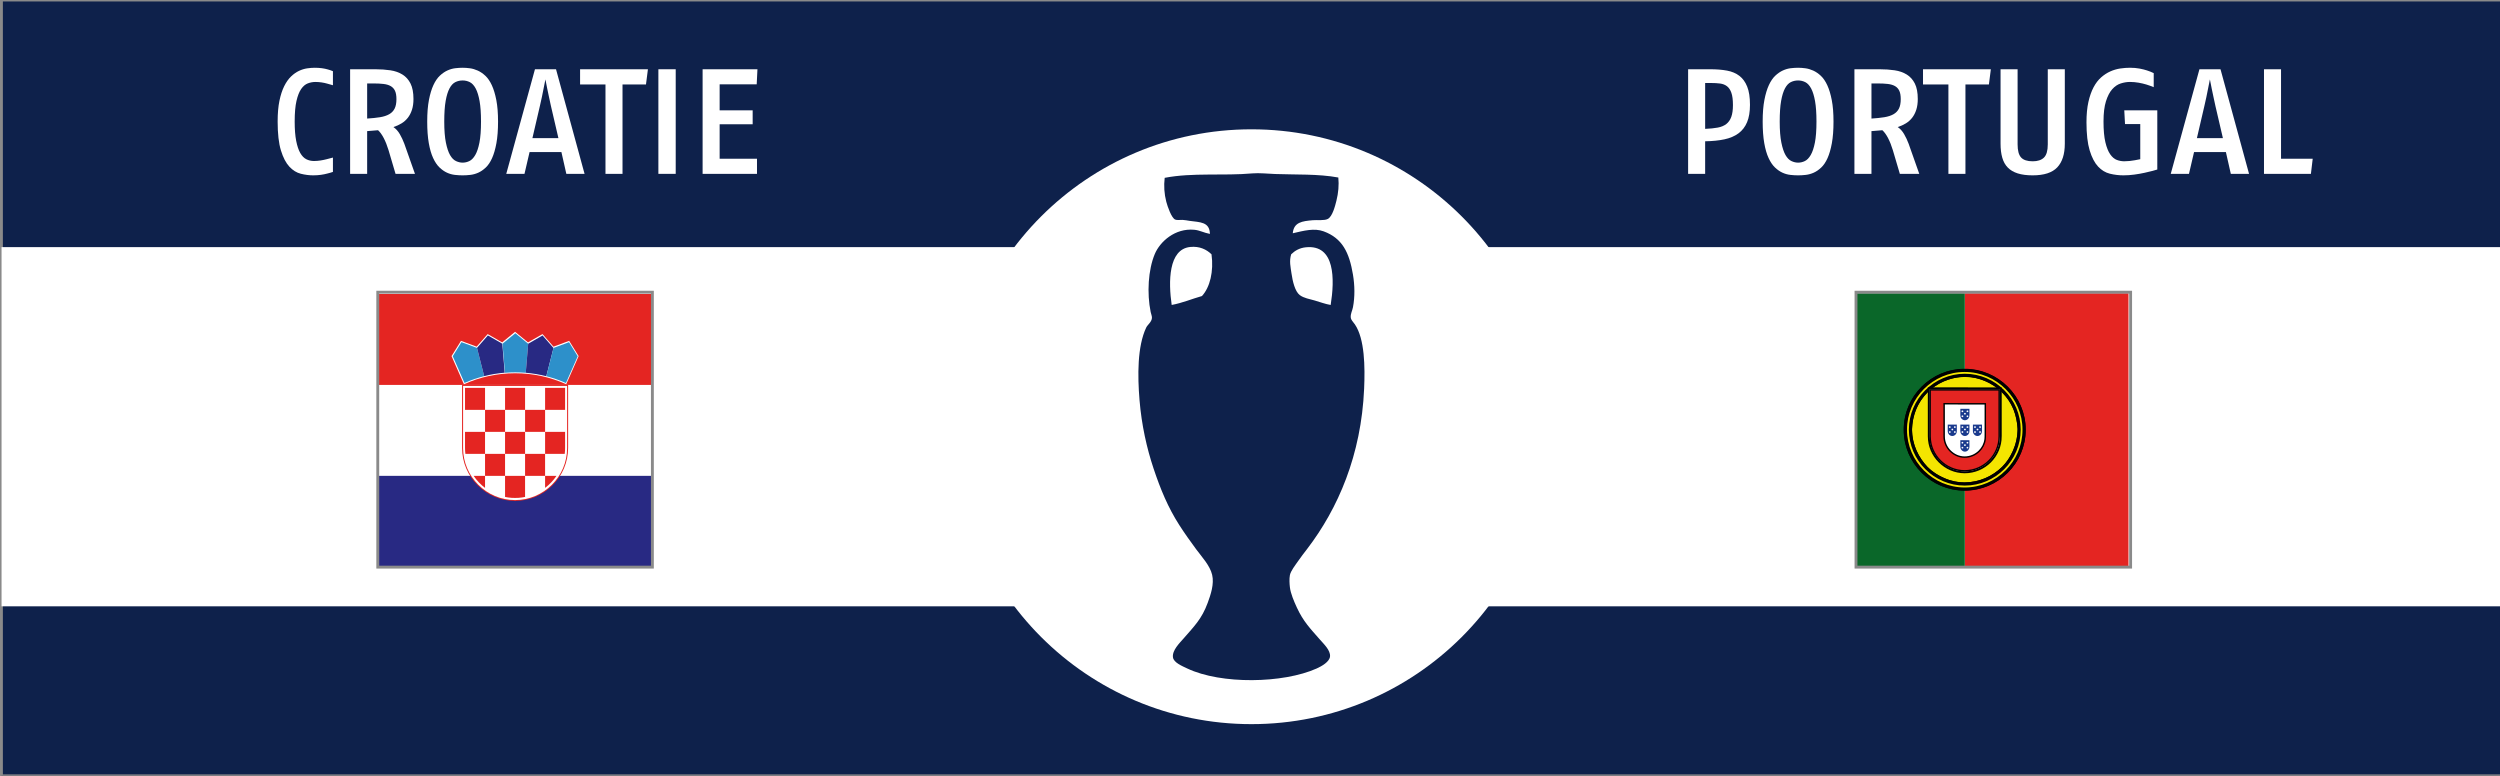 <?xml version="1.0" encoding="utf-8"?>
<!-- Generator: Adobe Illustrator 15.0.0, SVG Export Plug-In . SVG Version: 6.00 Build 0)  -->
<!DOCTYPE svg PUBLIC "-//W3C//DTD SVG 1.1//EN" "http://www.w3.org/Graphics/SVG/1.1/DTD/svg11.dtd">
<svg version="1.1" id="Fond_bleu" xmlns="http://www.w3.org/2000/svg" xmlns:xlink="http://www.w3.org/1999/xlink" x="0px" y="0px"
	 width="870px" height="270px" viewBox="0 0 870 270" enable-background="new 0 0 870 270" xml:space="preserve">
<rect x="0" y="0" width="870" height="270" fill="#808080" stroke="none"/>
<rect x="0.5" fill="#0E214B" stroke="#8A8A8A" stroke-miterlimit="10" width="870" height="270"/>
<rect x="0.542" y="86" fill="#FFFFFF" width="869.958" height="125"/>
<circle fill="#FFFFFF" cx="435.5" cy="148.5" r="103.5"/>
<path fill-rule="evenodd" clip-rule="evenodd" fill="#0E214B" d="M465.737,61.775c0.259,2.625,0.025,5.318-0.666,8.094
	c-0.448,1.802-1.384,5.482-2.993,6.32c-1.249,0.651-3.597,0.303-5.212,0.443c-3.698,0.322-6.632,0.684-6.985,4.546
	c3.896-0.904,7.48-1.869,10.756-0.666c6.476,2.379,8.915,7.338,10.2,15.079c0.623,3.753,0.69,7.668,0,11.31
	c-0.234,1.24-0.891,2.32-0.776,3.548c0.09,0.964,0.799,1.494,1.442,2.439c3.437,5.055,3.545,14.79,3.215,22.397
	c-1.002,23.083-9.074,41.692-19.847,55.771c-0.993,1.298-2.119,2.731-3.216,4.324c-0.92,1.336-2.48,3.297-2.771,4.767
	c-0.259,1.307-0.126,3.132,0,4.214c0.252,2.176,1.426,4.904,2.439,7.097c2.231,4.826,4.646,7.271,7.983,11.087
	c1.366,1.563,3.721,3.743,3.547,5.877c-0.15,1.861-2.868,3.413-4.656,4.214c-11.685,5.228-33.23,5.584-45.016,0
	c-1.879-0.891-4.734-2.056-4.989-3.881c-0.342-2.443,2.325-4.986,3.769-6.652c3.608-4.164,6.247-6.678,8.315-12.309
	c1.033-2.813,2.317-6.533,1.553-9.757c-0.773-3.258-3.633-6.286-5.545-8.87c-2.007-2.715-4.104-5.661-5.875-8.427
	c-3.946-6.152-6.565-12.486-8.981-19.735c-2.326-6.979-4.16-15.037-4.879-23.838c-0.686-8.395-0.782-18.617,2.329-25.17
	c0.482-1.018,1.862-1.867,1.995-3.326c0.056-0.606-0.296-1.385-0.443-2.106c-1.33-6.503-0.878-14.675,1.442-20.18
	c1.804-4.281,7.027-9.053,13.748-8.426c1.907,0.178,3.254,1.03,5.433,1.441c-0.108-4.232-3.425-4.039-7.097-4.546
	c-0.758-0.104-1.593-0.306-2.438-0.333c-0.931-0.028-1.898,0.164-2.549-0.11c-1.308-0.551-2.687-4.619-3.104-6.209
	c-0.71-2.699-0.888-5.56-0.555-8.315c9.686-1.882,20.393-0.637,30.6-1.553c2.204-0.197,5.268,0.122,7.873,0.222
	C450.791,60.825,458.836,60.481,465.737,61.775z M418.281,103.022c2.802-3.047,4.137-8.587,3.327-14.525
	c-1.71-1.661-4.135-2.89-7.429-2.55c-7.592,0.784-7.6,12.138-6.431,20.179C411.574,105.406,414.734,104.019,418.281,103.022z
	 M454.428,86.058c-2.168,0.224-3.778,1.146-5.101,2.439c-0.724,2.334-0.208,4.426,0.11,6.653c0.401,2.798,1.225,6.28,2.884,7.54
	c1.408,1.07,3.436,1.372,5.211,1.885c1.838,0.531,3.605,1.224,5.543,1.552C464.483,97.271,464.699,84.997,454.428,86.058z"/>
<path fill="#E42522" d="M683.754,102.059h56.966v94.927h-56.966V102.059z"/>
<path fill="#0A6729" d="M645.777,102.059h37.977v94.927h-37.977V102.059z"/>
<path fill="#F4E500" stroke="#000000" stroke-width="0.652" stroke-linecap="round" stroke-linejoin="round" d="M702.486,149.051
	c0.031,5.934-3.008,11.262-5.454,13.611c-3.461,3.323-8.05,5.461-13.41,5.561c-5.985,0.108-11.626-3.792-13.141-5.506
	c-2.959-3.351-5.367-7.605-5.445-13.341c0.367-6.478,2.91-10.989,6.597-14.084c3.686-3.093,8.594-4.601,12.682-4.493
	c4.717,0.125,10.225,2.438,14.032,7.03C700.84,140.838,701.92,144.105,702.486,149.051L702.486,149.051z M683.674,128.729
	c11.493,0,20.944,9.352,20.944,20.82c0,11.467-9.451,20.82-20.944,20.82c-11.494,0-20.867-9.354-20.867-20.82
	C662.807,138.08,672.18,128.729,683.674,128.729"/>
<path fill="#F4E500" stroke="#000000" stroke-width="0.652" stroke-linecap="round" stroke-linejoin="round" d="M683.73,128.656
	c11.504,0,20.884,9.383,20.884,20.889c0,11.504-9.382,20.887-20.884,20.887c-11.505,0-20.887-9.383-20.887-20.887
	C662.844,138.039,672.226,128.656,683.73,128.656L683.73,128.656z M663.303,149.545c0,11.234,9.227,20.428,20.428,20.428
	s20.426-9.193,20.426-20.428s-9.227-20.43-20.428-20.43C672.529,129.115,663.303,138.311,663.303,149.545L663.303,149.545z"/>
<path fill="#F4E500" stroke="#000000" stroke-width="0.652" stroke-linecap="round" stroke-linejoin="round" d="M683.748,130.393
	c10.488,0,19.13,8.609,19.13,19.133c0,10.522-8.642,19.133-19.13,19.133c-10.492,0-19.133-8.61-19.133-19.133
	C664.615,139.002,673.256,130.393,683.748,130.393L683.748,130.393z M665.074,149.525c0,10.27,8.434,18.673,18.674,18.673
	c10.237,0,18.67-8.403,18.67-18.673s-8.433-18.674-18.67-18.674C673.508,130.852,665.074,139.256,665.074,149.525z"/>
<path fill="#FFFFFF" stroke="#000000" stroke-width="0.67" d="M671.22,151.846c0,3.432,1.405,6.535,3.681,8.805
	c2.282,2.274,5.381,3.709,8.82,3.709c3.454,0,6.592-1.404,8.863-3.67c2.271-2.264,3.679-5.39,3.68-8.834h-0.001V135.15
	l-25.048-0.027L671.22,151.846L671.22,151.846L671.22,151.846z"/>
<path fill="#E42522" stroke="#000000" stroke-width="0.507" d="M671.688,151.869v0.008c0,3.283,1.357,6.271,3.539,8.441
	c2.184,2.173,5.191,3.525,8.48,3.525c3.309,0,6.31-1.343,8.484-3.508c2.177-2.166,3.523-5.154,3.523-8.446l0,0v-16.208
	l-24.013-0.004L671.688,151.869 M690.887,140.53v10.312l-0.008,1.093c0,0.286-0.018,0.614-0.051,0.893
	c-0.194,1.632-0.944,3.053-2.057,4.157c-1.299,1.295-3.094,2.099-5.072,2.099c-1.967,0-3.719-0.832-5.025-2.132
	c-1.338-1.333-2.113-3.161-2.113-5.051l-0.006-11.396L690.887,140.53L690.887,140.53L690.887,140.53z"/>
<g id="f_10_">
	<path fill="#1A3A8D" d="M682.195,150.029L682.195,150.029c-0.002,0.447,0.164,0.875,0.467,1.202
		c0.288,0.31,0.686,0.501,1.119,0.501c0.436,0,0.83-0.189,1.117-0.498s0.465-0.73,0.465-1.201v-2.272l-3.163-0.003L682.195,150.029"
		/>
	<circle fill="#FFFFFF" cx="682.92" cy="148.624" r="0.313"/>
	<circle fill="#FFFFFF" cx="684.674" cy="148.625" r="0.314"/>
	<circle fill="#FFFFFF" cx="683.797" cy="149.467" r="0.313"/>
	<circle fill="#FFFFFF" cx="682.92" cy="150.349" r="0.314"/>
	<path fill="#FFFFFF" d="M684.672,150.033c0.174,0,0.316,0.141,0.316,0.313c0,0.174-0.143,0.314-0.316,0.314
		c-0.172,0-0.312-0.141-0.312-0.314C684.36,150.174,684.5,150.033,684.672,150.033z"/>
</g>
<g>
	<g id="f_4_">
		<path fill="#1A3A8D" d="M682.195,144.542L682.195,144.542c-0.002,0.446,0.164,0.875,0.467,1.201
			c0.288,0.31,0.686,0.503,1.119,0.503c0.436,0,0.83-0.193,1.117-0.5c0.287-0.309,0.465-0.732,0.465-1.2v-2.272l-3.163-0.002
			L682.195,144.542"/>
		<circle fill="#FFFFFF" cx="682.92" cy="143.136" r="0.313"/>
		<circle fill="#FFFFFF" cx="684.674" cy="143.137" r="0.314"/>
		<circle fill="#FFFFFF" cx="683.797" cy="143.979" r="0.314"/>
		<circle fill="#FFFFFF" cx="682.92" cy="144.86" r="0.313"/>
		<path fill="#FFFFFF" d="M684.672,144.545c0.174,0,0.316,0.141,0.316,0.314c0,0.172-0.143,0.313-0.316,0.313
			c-0.172,0-0.312-0.141-0.312-0.313C684.36,144.686,684.5,144.545,684.672,144.545z"/>
	</g>
</g>
<g>
	<g id="f_3_">
		<path fill="#1A3A8D" d="M677.809,150.029L677.809,150.029c-0.002,0.447,0.164,0.875,0.466,1.202
			c0.286,0.31,0.686,0.501,1.119,0.501c0.435,0,0.831-0.189,1.118-0.498s0.465-0.73,0.465-1.201v-2.272l-3.163-0.003
			L677.809,150.029"/>
		<circle fill="#FFFFFF" cx="678.533" cy="148.624" r="0.313"/>
		<circle fill="#FFFFFF" cx="680.287" cy="148.625" r="0.314"/>
		<path fill="#FFFFFF" d="M679.41,149.154c0.172,0,0.312,0.14,0.312,0.313s-0.14,0.313-0.312,0.313
			c-0.176,0-0.315-0.141-0.315-0.313S679.234,149.154,679.41,149.154z"/>
		<circle fill="#FFFFFF" cx="678.533" cy="150.349" r="0.314"/>
		<circle fill="#FFFFFF" cx="680.287" cy="150.347" r="0.313"/>
	</g>
</g>
<g>
	<g id="f_2_">
		<path fill="#1A3A8D" d="M686.569,150.029L686.569,150.029c-0.001,0.447,0.167,0.875,0.468,1.202
			c0.289,0.31,0.686,0.501,1.119,0.501c0.436,0,0.832-0.189,1.118-0.498s0.464-0.73,0.464-1.201v-2.272l-3.162-0.003
			L686.569,150.029"/>
		<circle fill="#FFFFFF" cx="687.297" cy="148.624" r="0.313"/>
		<circle fill="#FFFFFF" cx="689.052" cy="148.625" r="0.314"/>
		<circle fill="#FFFFFF" cx="688.172" cy="149.467" r="0.313"/>
		<circle fill="#FFFFFF" cx="687.297" cy="150.349" r="0.314"/>
		<circle fill="#FFFFFF" cx="689.049" cy="150.347" r="0.313"/>
	</g>
</g>
<g>
	<g id="f_1_">
		<path fill="#1A3A8D" d="M682.195,155.469v0.002c-0.002,0.445,0.164,0.873,0.467,1.2c0.288,0.31,0.686,0.502,1.119,0.502
			c0.436,0,0.83-0.192,1.117-0.499c0.287-0.309,0.465-0.732,0.465-1.201V153.2l-3.163-0.002L682.195,155.469"/>
		<circle fill="#FFFFFF" cx="682.92" cy="154.062" r="0.313"/>
		<circle fill="#FFFFFF" cx="684.674" cy="154.063" r="0.313"/>
		<circle fill="#FFFFFF" cx="683.797" cy="154.905" r="0.313"/>
		<circle fill="#FFFFFF" cx="682.92" cy="155.788" r="0.314"/>
		<path fill="#FFFFFF" d="M684.672,155.471c0.174,0,0.316,0.143,0.316,0.314c0,0.174-0.143,0.314-0.316,0.314
			c-0.172,0-0.312-0.141-0.312-0.314C684.36,155.613,684.5,155.471,684.672,155.471z"/>
	</g>
</g>
<rect x="645.889" y="101.683" fill="none" stroke="#8A8A8A" stroke-miterlimit="10" width="95.568" height="95.678"/>
<path fill="#282983" d="M131.786,102.309h94.925v94.927h-94.925V102.309z"/>
<path fill="#FFFFFF" d="M131.786,102.309h94.925v63.284h-94.925V102.309z"/>
<path fill="#E42522" d="M131.786,102.309h94.925v31.642h-94.925V102.309z"/>
<path fill="#E42522" d="M179.253,174.324c10.149,0,18.453-8.305,18.453-18.453v-21.927H160.8v21.929
	c0,10.147,8.304,18.451,18.451,18.451H179.253z"/>
<path fill="#FFFFFF" d="M179.253,174.028c9.956,0,18.101-8.146,18.101-18.101v-21.629h-36.202v21.629
	C161.153,165.884,169.297,174.028,179.253,174.028L179.253,174.028z"/>
<g>
	<path fill="#E42522" d="M168.793,134.98h-6.967v7.652h6.967V134.98z M168.793,150.286h6.965v-7.653h-6.965V150.286z
		 M161.826,155.885c0,0.695,0.043,1.381,0.124,2.055h6.843v-7.653h-6.967V155.885L161.826,155.885z M182.725,150.286h-6.967v7.653
		h6.967V150.286z M182.725,165.592h6.965v-7.652h-6.965V165.592z M189.69,169.779c1.547-1.166,2.891-2.582,3.978-4.188h-3.978
		V169.779z M168.793,165.592h6.966v-7.652h-6.966V165.592z M164.81,165.592c1.089,1.607,2.434,3.023,3.983,4.192v-4.192H164.81
		L164.81,165.592z M180.454,173.245c0.764-0.052,1.521-0.157,2.27-0.31v-7.344h-6.966v7.345c0.747,0.154,1.503,0.257,2.265,0.309
		C178.833,173.295,179.645,173.293,180.454,173.245L180.454,173.245z"/>
	<path fill="#E42522" d="M196.526,157.939c0.08-0.676,0.124-1.364,0.124-2.063v-5.589h-6.959v7.651H196.526L196.526,157.939z
		 M182.725,150.286h6.965v-7.653h-6.965V150.286z M182.725,134.98h-6.966v7.652h6.966V134.98z M196.65,142.633v-7.652h-6.959v7.652
		H196.65z"/>
</g>
<path fill="#FFFFFF" d="M197.041,133.721l4.32-9.791l-3.292-5.314l-5.452,2.02l-3.827-4.376l-5.044,2.89l-4.498-3.683l-4.497,3.683
	l-5.044-2.89l-3.827,4.375l-5.453-2.019l-3.291,5.314l4.313,9.794c5.436-2.46,11.462-3.831,17.799-3.831
	C185.583,129.893,191.607,131.262,197.041,133.721L197.041,133.721z"/>
<path fill="#2D90CA" d="M166,121.066l-0.008,0.01l-5.407-2.004l-3.026,4.886l1.159,2.637l2.936,6.665
	c2.21-0.979,4.498-1.771,6.839-2.367L166,121.066L166,121.066z"/>
<path fill="#282983" d="M174.798,119.596l-0.009,0.007l-5.001-2.865L166,121.066l2.493,9.826c2.343-0.596,4.732-0.996,7.143-1.193
	L174.798,119.596L174.798,119.596z"/>
<path fill="#2D90CA" d="M183.812,119.615l-0.009,0.004l-4.463-3.654l-4.455,3.648l0.838,10.111c1.193-0.098,2.4-0.15,3.617-0.15
	c1.222,0,2.433,0.055,3.631,0.152L183.812,119.615L183.812,119.615z"/>
<path fill="#282983" d="M192.62,121.09l-0.013,0.004l-3.799-4.344l-4.997,2.865l-0.841,10.111c2.412,0.2,4.803,0.6,7.149,1.197
	L192.62,121.09L192.62,121.09z"/>
<path fill="#2D90CA" d="M196.943,133.283l4.104-9.305l-3.027-4.889l-5.4,2l-2.5,9.834c2.337,0.596,4.617,1.387,6.823,2.361V133.283z
	"/>
<rect x="131.464" y="101.683" fill="none" stroke="#8A8A8A" stroke-miterlimit="10" width="95.568" height="95.678"/>
<g>
	<path fill="#FFFFFF" d="M608.992,36.476c0,2.427-0.338,4.446-1.014,6.058c-0.676,1.612-1.674,2.904-2.99,3.874
		c-1.318,0.971-2.947,1.664-4.889,2.08s-4.178,0.642-6.707,0.676V60.5h-5.928V24.1h7.748c2.148,0,4.072,0.156,5.771,0.468
		c1.697,0.312,3.137,0.919,4.316,1.82c1.178,0.902,2.088,2.158,2.729,3.77C608.672,31.77,608.992,33.876,608.992,36.476z
		 M603.064,36.58c0-1.837-0.182-3.267-0.547-4.29c-0.363-1.022-0.875-1.785-1.533-2.288c-0.659-0.502-1.456-0.814-2.393-0.936
		c-0.936-0.121-1.994-0.182-3.172-0.182h-2.027v15.964c1.697-0.069,3.154-0.216,4.367-0.442c1.213-0.225,2.211-0.641,2.99-1.248
		c0.78-0.606,1.36-1.438,1.742-2.496C602.873,39.605,603.064,38.244,603.064,36.58z"/>
	<path fill="#FFFFFF" d="M638.06,42.3c0,2.947-0.19,5.46-0.572,7.54s-0.884,3.814-1.508,5.2c-0.624,1.387-1.36,2.479-2.21,3.276
		c-0.85,0.798-1.725,1.396-2.626,1.794c-0.901,0.398-1.819,0.65-2.756,0.754s-1.82,0.156-2.652,0.156s-1.725-0.052-2.678-0.156
		c-0.954-0.104-1.881-0.364-2.782-0.78c-0.902-0.416-1.768-1.022-2.6-1.82c-0.832-0.797-1.569-1.889-2.211-3.276
		c-0.641-1.386-1.144-3.12-1.508-5.2c-0.363-2.08-0.545-4.576-0.545-7.488c0-2.946,0.198-5.451,0.598-7.514
		c0.398-2.063,0.918-3.787,1.56-5.174c0.642-1.386,1.386-2.478,2.236-3.276c0.849-0.797,1.733-1.404,2.651-1.82
		s1.838-0.676,2.756-0.78c0.919-0.104,1.76-0.156,2.522-0.156c0.798,0,1.646,0.061,2.548,0.182c0.901,0.122,1.812,0.39,2.73,0.806
		c0.918,0.416,1.802,1.023,2.652,1.82c0.849,0.798,1.594,1.89,2.235,3.276c0.642,1.387,1.161,3.112,1.56,5.174
		C637.859,36.901,638.06,39.388,638.06,42.3z M632.131,42.3c0-2.877-0.164-5.243-0.493-7.098c-0.33-1.854-0.78-3.319-1.353-4.394
		c-0.572-1.074-1.248-1.811-2.027-2.21C627.478,28.2,626.637,28,625.735,28s-1.741,0.191-2.522,0.572
		c-0.779,0.382-1.455,1.101-2.027,2.158c-0.572,1.058-1.023,2.514-1.352,4.368c-0.33,1.855-0.494,4.256-0.494,7.202
		c0,3.016,0.189,5.46,0.572,7.332c0.381,1.872,0.865,3.32,1.455,4.342c0.59,1.023,1.274,1.716,2.055,2.08
		c0.779,0.364,1.551,0.546,2.313,0.546c0.798,0,1.577-0.182,2.341-0.546c0.762-0.364,1.446-1.066,2.053-2.106
		c0.607-1.04,1.093-2.487,1.457-4.342C631.949,47.752,632.131,45.316,632.131,42.3z"/>
	<path fill="#FFFFFF" d="M661.146,60.5l-2.443-8.268c-0.486-1.594-1.04-2.99-1.664-4.186c-0.624-1.196-1.283-2.106-1.977-2.73
		l-3.795,0.312V60.5h-5.928V24.1h8.787c1.872,0,3.614,0.122,5.227,0.364c1.611,0.243,3.016,0.737,4.211,1.482
		c1.197,0.746,2.133,1.794,2.809,3.146c0.676,1.352,1.014,3.138,1.014,5.356c0,1.422-0.174,2.669-0.52,3.744
		c-0.348,1.075-0.824,2.002-1.43,2.782c-0.607,0.78-1.336,1.43-2.184,1.95c-0.851,0.52-1.795,0.954-2.835,1.3
		c0.866,0.59,1.604,1.404,2.21,2.444s1.135,2.167,1.586,3.38l3.692,10.452H661.146z M661.459,34.5c0-1.213-0.164-2.175-0.494-2.886
		c-0.33-0.71-0.824-1.256-1.481-1.638c-0.659-0.381-1.482-0.632-2.47-0.754c-0.988-0.121-2.158-0.182-3.51-0.182h-2.236v12.22
		c1.697-0.104,3.188-0.26,4.472-0.468c1.282-0.208,2.349-0.554,3.198-1.04c0.849-0.485,1.481-1.144,1.897-1.976
		S661.459,35.852,661.459,34.5z"/>
	<path fill="#FFFFFF" d="M692.139,29.404h-8.164V60.5h-5.928V29.404h-8.84V24.1h23.607L692.139,29.404z"/>
	<path fill="#FFFFFF" d="M718.555,49.996c0,3.64-0.876,6.388-2.627,8.242c-1.75,1.855-4.602,2.782-8.553,2.782
		c-2.047,0-3.779-0.226-5.201-0.676c-1.422-0.45-2.573-1.126-3.457-2.028c-0.885-0.901-1.526-2.045-1.924-3.432
		c-0.399-1.386-0.599-3.016-0.599-4.888V24.1h5.929v26.156c0,2.15,0.406,3.666,1.221,4.55c0.814,0.884,2.158,1.326,4.031,1.326
		c1.732,0,3.041-0.433,3.926-1.3c0.884-0.866,1.326-2.392,1.326-4.576V24.1h5.928V49.996z"/>
	<path fill="#FFFFFF" d="M750.742,58.992c-0.278,0.104-0.815,0.26-1.613,0.468c-0.797,0.208-1.741,0.434-2.834,0.676
		c-1.092,0.243-2.279,0.45-3.562,0.624c-1.282,0.173-2.548,0.26-3.796,0.26c-1.595,0-3.164-0.191-4.706-0.572
		c-1.543-0.381-2.911-1.213-4.108-2.496c-1.195-1.282-2.166-3.146-2.912-5.59c-0.745-2.444-1.117-5.711-1.117-9.802
		c0-2.738,0.225-5.104,0.676-7.098c0.45-1.993,1.049-3.692,1.794-5.096c0.745-1.404,1.62-2.548,2.626-3.432
		c1.006-0.884,2.071-1.577,3.198-2.08c1.126-0.502,2.278-0.84,3.458-1.014c1.178-0.173,2.305-0.26,3.38-0.26
		c1.213,0,2.322,0.096,3.328,0.286c1.005,0.191,1.872,0.408,2.601,0.65c0.865,0.278,1.646,0.59,2.34,0.936v4.888
		c-0.832-0.346-1.699-0.658-2.601-0.936c-0.798-0.242-1.69-0.45-2.678-0.624c-0.988-0.173-1.985-0.26-2.99-0.26
		c-1.04,0-2.106,0.174-3.198,0.52c-1.092,0.347-2.08,1.014-2.964,2.002s-1.612,2.384-2.185,4.186
		c-0.571,1.803-0.857,4.16-0.857,7.072c0,2.982,0.217,5.382,0.65,7.202c0.433,1.82,0.996,3.224,1.689,4.212
		c0.693,0.988,1.465,1.638,2.314,1.95s1.707,0.468,2.574,0.468c0.589,0,1.213-0.034,1.871-0.104c0.658-0.069,1.266-0.156,1.82-0.26
		c0.624-0.138,1.248-0.26,1.872-0.364v-12.22h-5.304l-0.26-4.784h11.492V58.992z"/>
	<path fill="#FFFFFF" d="M776.326,60.5l-1.717-7.592h-11.076l-1.768,7.592h-6.344l9.984-36.4h7.332l9.932,36.4H776.326z
		 M770.97,36.892c-0.208-1.005-0.434-2.045-0.676-3.12c-0.243-1.074-0.451-2.062-0.624-2.964c-0.208-1.074-0.416-2.132-0.624-3.172
		l-0.624,3.12c-0.174,0.902-0.373,1.898-0.598,2.99c-0.227,1.092-0.461,2.141-0.702,3.146l-2.601,11.18h9.049L770.97,36.892z"/>
	<path fill="#FFFFFF" d="M804.197,60.5h-16.328V24.1h5.929v31.148h11.023L804.197,60.5z"/>
</g>
<g>
	<path fill="#FFFFFF" d="M115.861,59.824c-0.59,0.208-1.248,0.399-1.976,0.572c-0.624,0.173-1.352,0.32-2.184,0.442
		c-0.832,0.121-1.734,0.182-2.704,0.182c-1.387,0-2.817-0.182-4.29-0.546c-1.474-0.364-2.808-1.187-4.004-2.47
		c-1.196-1.282-2.176-3.163-2.938-5.642c-0.763-2.478-1.144-5.832-1.144-10.062c0-2.808,0.208-5.217,0.624-7.228
		c0.416-2.01,0.97-3.709,1.664-5.096c0.693-1.386,1.482-2.504,2.366-3.354c0.884-0.849,1.802-1.499,2.756-1.95
		c0.953-0.45,1.906-0.745,2.86-0.884c0.953-0.138,1.828-0.208,2.626-0.208c0.901,0,1.733,0.052,2.496,0.156
		c0.762,0.104,1.438,0.243,2.028,0.416c0.658,0.174,1.265,0.382,1.82,0.624v4.888c-0.659-0.208-1.335-0.398-2.028-0.572
		c-0.59-0.173-1.24-0.312-1.95-0.416c-0.711-0.104-1.413-0.156-2.106-0.156c-0.902,0-1.786,0.165-2.652,0.494
		c-0.867,0.33-1.638,0.979-2.314,1.95c-0.676,0.971-1.222,2.358-1.638,4.16c-0.416,1.803-0.624,4.195-0.624,7.176
		c0,2.704,0.173,4.94,0.52,6.708c0.346,1.768,0.814,3.172,1.404,4.212c0.589,1.04,1.291,1.768,2.106,2.184
		c0.814,0.416,1.707,0.624,2.678,0.624c0.762,0,1.525-0.06,2.288-0.182c0.762-0.121,1.473-0.269,2.132-0.442
		c0.762-0.173,1.49-0.364,2.184-0.572V59.824z"/>
	<path fill="#FFFFFF" d="M137.648,60.5l-2.444-8.268c-0.486-1.594-1.04-2.99-1.664-4.186c-0.624-1.196-1.283-2.106-1.976-2.73
		l-3.796,0.312V60.5h-5.928V24.1h8.788c1.872,0,3.614,0.122,5.226,0.364c1.612,0.243,3.016,0.737,4.212,1.482
		c1.196,0.746,2.132,1.794,2.808,3.146c0.676,1.352,1.014,3.138,1.014,5.356c0,1.422-0.174,2.669-0.52,3.744
		c-0.347,1.075-0.824,2.002-1.43,2.782c-0.607,0.78-1.335,1.43-2.184,1.95c-0.85,0.52-1.794,0.954-2.834,1.3
		c0.866,0.59,1.604,1.404,2.21,2.444c0.606,1.04,1.135,2.167,1.586,3.38l3.692,10.452H137.648z M137.96,34.5
		c0-1.213-0.165-2.175-0.494-2.886c-0.33-0.71-0.824-1.256-1.482-1.638c-0.659-0.381-1.482-0.632-2.47-0.754
		c-0.988-0.121-2.158-0.182-3.51-0.182h-2.236v12.22c1.698-0.104,3.189-0.26,4.472-0.468c1.282-0.208,2.348-0.554,3.198-1.04
		c0.849-0.485,1.482-1.144,1.898-1.976S137.96,35.852,137.96,34.5z"/>
	<path fill="#FFFFFF" d="M173.32,42.3c0,2.947-0.191,5.46-0.572,7.54c-0.382,2.08-0.884,3.814-1.508,5.2
		c-0.624,1.387-1.361,2.479-2.21,3.276c-0.85,0.798-1.725,1.396-2.626,1.794c-0.902,0.398-1.82,0.65-2.756,0.754
		s-1.82,0.156-2.652,0.156s-1.725-0.052-2.678-0.156c-0.954-0.104-1.881-0.364-2.782-0.78c-0.902-0.416-1.768-1.022-2.6-1.82
		c-0.832-0.797-1.569-1.889-2.21-3.276c-0.642-1.386-1.144-3.12-1.508-5.2s-0.546-4.576-0.546-7.488
		c0-2.946,0.199-5.451,0.598-7.514c0.398-2.063,0.918-3.787,1.56-5.174c0.641-1.386,1.386-2.478,2.236-3.276
		c0.849-0.797,1.733-1.404,2.652-1.82c0.918-0.416,1.837-0.676,2.756-0.78c0.918-0.104,1.759-0.156,2.522-0.156
		c0.797,0,1.646,0.061,2.548,0.182c0.901,0.122,1.811,0.39,2.73,0.806c0.918,0.416,1.802,1.023,2.652,1.82
		c0.849,0.798,1.594,1.89,2.236,3.276c0.641,1.387,1.161,3.112,1.56,5.174C173.121,36.901,173.32,39.388,173.32,42.3z M167.392,42.3
		c0-2.877-0.165-5.243-0.494-7.098c-0.33-1.854-0.78-3.319-1.352-4.394c-0.572-1.074-1.248-1.811-2.028-2.21
		C162.738,28.2,161.897,28,160.996,28c-0.902,0-1.742,0.191-2.522,0.572c-0.78,0.382-1.456,1.101-2.028,2.158
		c-0.572,1.058-1.023,2.514-1.352,4.368c-0.33,1.855-0.494,4.256-0.494,7.202c0,3.016,0.19,5.46,0.572,7.332
		c0.381,1.872,0.866,3.32,1.456,4.342c0.589,1.023,1.274,1.716,2.054,2.08c0.78,0.364,1.551,0.546,2.314,0.546
		c0.797,0,1.577-0.182,2.34-0.546c0.762-0.364,1.447-1.066,2.054-2.106c0.606-1.04,1.092-2.487,1.456-4.342
		C167.21,47.752,167.392,45.316,167.392,42.3z"/>
	<path fill="#FFFFFF" d="M197.084,60.5l-1.716-7.592h-11.076l-1.768,7.592h-6.344l9.984-36.4h7.332l9.932,36.4H197.084z
		 M191.728,36.892c-0.208-1.005-0.434-2.045-0.676-3.12c-0.243-1.074-0.451-2.062-0.624-2.964c-0.208-1.074-0.416-2.132-0.624-3.172
		l-0.624,3.12c-0.174,0.902-0.373,1.898-0.598,2.99c-0.226,1.092-0.46,2.141-0.702,3.146l-2.6,11.18h9.048L191.728,36.892z"/>
	<path fill="#FFFFFF" d="M224.8,29.404h-8.164V60.5h-5.928V29.404h-8.84V24.1h23.608L224.8,29.404z"/>
	<path fill="#FFFFFF" d="M229.116,60.5V24.1h6.032v36.4H229.116z"/>
	<path fill="#FFFFFF" d="M263.331,29.352h-12.896V38.4h11.492v4.836h-11.492v12.012h13V60.5h-18.928V24.1h19.084L263.331,29.352z"/>
</g>
</svg>

